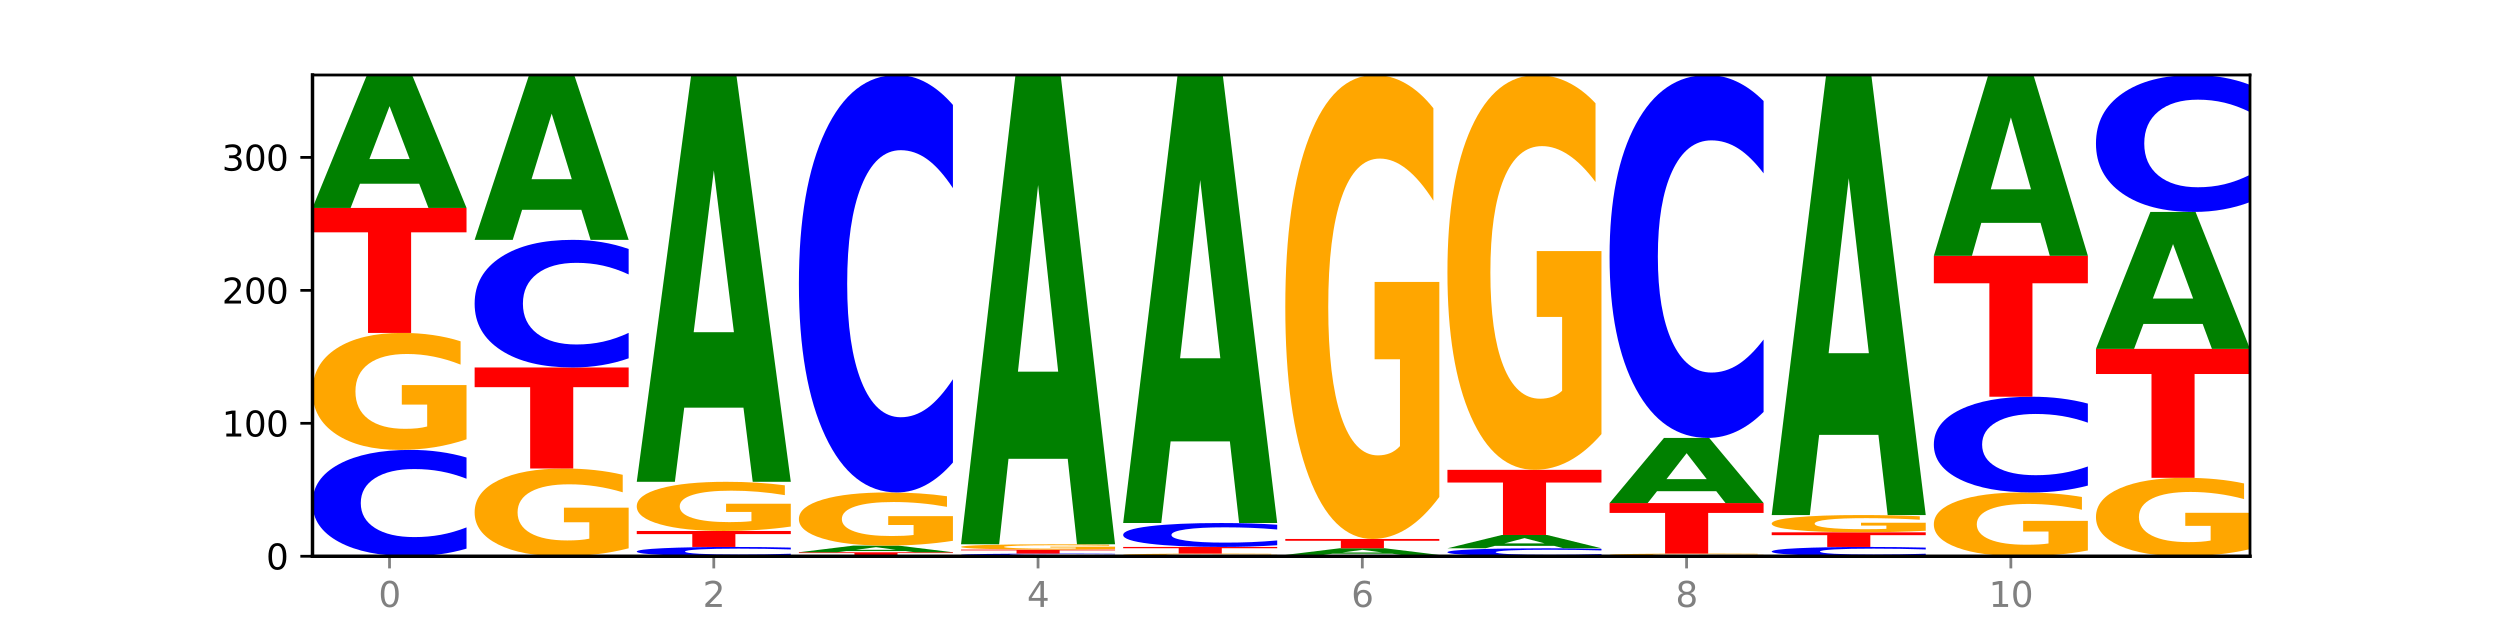<?xml version="1.0" encoding="utf-8" standalone="no"?>
<!DOCTYPE svg PUBLIC "-//W3C//DTD SVG 1.1//EN"
  "http://www.w3.org/Graphics/SVG/1.1/DTD/svg11.dtd">
<svg xmlns:xlink="http://www.w3.org/1999/xlink" width="720pt" height="180pt" viewBox="0 0 720 180" xmlns="http://www.w3.org/2000/svg" version="1.1">
 <defs>
  <style type="text/css">*{stroke-linejoin: round; stroke-linecap: butt}</style>
 </defs>
 <g id="figure_1">
  <g id="patch_1">
   <path d="M 0 180 
L 720 180 
L 720 0 
L 0 0 
z
" style="fill: #ffffff"/>
  </g>
  <g id="axes_1">
   <g id="patch_2">
    <path d="M 90 160.2 
L 648 160.2 
L 648 21.6 
L 90 21.6 
z
" style="fill: #ffffff"/>
   </g>
   <g id="line2d_1">
    <path d="M 90 160.2 
L 648 160.2 
" clip-path="url(#p39545aeeb7)" style="fill: none; stroke: #000000; stroke-width: 0.5; stroke-linecap: square"/>
   </g>
   <g id="patch_3">
    <path d="M 134.36 158.004 
Q 130.649 159.093 126.637 159.643 
Q 122.624 160.2 118.254 160.2 
Q 105.222 160.2 97.611 156.075 
Q 90 151.949 90 144.895 
Q 90 137.814 97.611 133.695 
Q 105.222 129.57 118.254 129.57 
Q 122.624 129.57 126.637 130.127 
Q 130.649 130.677 134.36 131.766 
L 134.36 137.871 
Q 130.616 136.429 126.983 135.758 
Q 123.351 135.087 119.339 135.087 
Q 112.141 135.087 108.017 137.701 
Q 103.904 140.307 103.904 144.895 
Q 103.904 149.463 108.017 152.076 
Q 112.141 154.683 119.339 154.683 
Q 123.351 154.683 126.983 154.012 
Q 130.616 153.335 134.36 151.892 
L 134.36 158.004 
z
" clip-path="url(#p39545aeeb7)" style="fill: #0000ff"/>
   </g>
   <g id="patch_4">
    <path d="M 134.36 126.522 
Q 129.886 128.046 125.074 128.812 
Q 120.263 129.57 115.133 129.57 
Q 103.541 129.57 96.77 125.032 
Q 90 120.494 90 112.734 
Q 90 104.883 96.89 100.38 
Q 103.789 95.877 115.789 95.877 
Q 120.412 95.877 124.647 96.49 
Q 128.892 97.095 132.65 98.292 
L 132.65 105.009 
Q 128.773 103.471 124.935 102.712 
Q 121.098 101.946 117.24 101.946 
Q 110.102 101.946 106.235 104.744 
Q 102.367 107.535 102.367 112.734 
Q 102.367 117.885 106.096 120.696 
Q 109.824 123.501 116.684 123.501 
Q 118.553 123.501 120.153 123.341 
Q 121.754 123.174 123.026 122.826 
L 123.026 116.52 
L 115.719 116.52 
L 115.719 110.904 
L 134.36 110.904 
L 134.36 126.522 
z
" clip-path="url(#p39545aeeb7)" style="fill: #ffa600"/>
   </g>
   <g id="patch_5">
    <path d="M 90 59.887 
L 134.36 59.887 
L 134.36 66.906 
L 118.401 66.906 
L 118.401 95.877 
L 105.99 95.877 
L 105.99 66.906 
L 90 66.906 
L 90 59.887 
z
" clip-path="url(#p39545aeeb7)" style="fill: #ff0000"/>
   </g>
   <g id="patch_6">
    <path d="M 120.728 52.913 
L 103.668 52.913 
L 100.974 59.887 
L 90 59.887 
L 105.672 21.6 
L 118.687 21.6 
L 134.36 59.887 
L 123.395 59.887 
L 120.728 52.913 
z
M 106.389 45.806 
L 117.98 45.806 
L 112.194 30.577 
L 106.389 45.806 
z
" clip-path="url(#p39545aeeb7)" style="fill: #008000"/>
   </g>
   <g id="patch_7">
    <path d="M 181.054 157.914 
Q 176.581 159.057 171.769 159.631 
Q 166.957 160.2 161.827 160.2 
Q 150.235 160.2 143.465 156.797 
Q 136.695 153.393 136.695 147.573 
Q 136.695 141.685 143.584 138.308 
Q 150.484 134.93 162.483 134.93 
Q 167.106 134.93 171.341 135.39 
Q 175.586 135.844 179.344 136.742 
L 179.344 141.779 
Q 175.467 140.625 171.63 140.056 
Q 167.792 139.482 163.935 139.482 
Q 156.797 139.482 152.929 141.581 
Q 149.062 143.674 149.062 147.573 
Q 149.062 151.436 152.79 153.545 
Q 156.518 155.648 163.378 155.648 
Q 165.247 155.648 166.848 155.528 
Q 168.448 155.403 169.721 155.142 
L 169.721 150.413 
L 162.414 150.413 
L 162.414 146.2 
L 181.054 146.2 
L 181.054 157.914 
z
" clip-path="url(#p39545aeeb7)" style="fill: #ffa600"/>
   </g>
   <g id="patch_8">
    <path d="M 136.695 105.832 
L 181.054 105.832 
L 181.054 111.507 
L 165.095 111.507 
L 165.095 134.93 
L 152.685 134.93 
L 152.685 111.507 
L 136.695 111.507 
L 136.695 105.832 
z
" clip-path="url(#p39545aeeb7)" style="fill: #ff0000"/>
   </g>
   <g id="patch_9">
    <path d="M 181.054 103.197 
Q 177.344 104.503 173.331 105.164 
Q 169.319 105.832 164.949 105.832 
Q 151.917 105.832 144.306 100.882 
Q 136.695 95.931 136.695 87.466 
Q 136.695 78.969 144.306 74.027 
Q 151.917 69.076 164.949 69.076 
Q 169.319 69.076 173.331 69.744 
Q 177.344 70.405 181.054 71.711 
L 181.054 79.038 
Q 177.31 77.307 173.678 76.502 
Q 170.045 75.697 166.033 75.697 
Q 158.835 75.697 154.711 78.833 
Q 150.598 81.961 150.598 87.466 
Q 150.598 92.947 154.711 96.083 
Q 158.835 99.211 166.033 99.211 
Q 170.045 99.211 173.678 98.406 
Q 177.31 97.594 181.054 95.863 
L 181.054 103.197 
z
" clip-path="url(#p39545aeeb7)" style="fill: #0000ff"/>
   </g>
   <g id="patch_10">
    <path d="M 167.423 60.428 
L 150.363 60.428 
L 147.669 69.076 
L 136.695 69.076 
L 152.367 21.6 
L 165.382 21.6 
L 181.054 69.076 
L 170.089 69.076 
L 167.423 60.428 
z
M 153.083 51.616 
L 164.675 51.616 
L 158.888 32.731 
L 153.083 51.616 
z
" clip-path="url(#p39545aeeb7)" style="fill: #008000"/>
   </g>
   <g id="patch_11">
    <path d="M 227.749 160.008 
Q 224.038 160.103 220.026 160.151 
Q 216.014 160.2 211.644 160.2 
Q 198.612 160.2 191 159.839 
Q 183.389 159.478 183.389 158.861 
Q 183.389 158.241 191 157.881 
Q 198.612 157.52 211.644 157.52 
Q 216.014 157.52 220.026 157.569 
Q 224.038 157.617 227.749 157.712 
L 227.749 158.246 
Q 224.005 158.12 220.372 158.061 
Q 216.74 158.003 212.728 158.003 
Q 205.53 158.003 201.406 158.231 
Q 197.293 158.459 197.293 158.861 
Q 197.293 159.26 201.406 159.489 
Q 205.53 159.717 212.728 159.717 
Q 216.74 159.717 220.372 159.659 
Q 224.005 159.599 227.749 159.473 
L 227.749 160.008 
z
" clip-path="url(#p39545aeeb7)" style="fill: #0000ff"/>
   </g>
   <g id="patch_12">
    <path d="M 183.389 152.925 
L 227.749 152.925 
L 227.749 153.821 
L 211.79 153.821 
L 211.79 157.52 
L 199.379 157.52 
L 199.379 153.821 
L 183.389 153.821 
L 183.389 152.925 
z
" clip-path="url(#p39545aeeb7)" style="fill: #ff0000"/>
   </g>
   <g id="patch_13">
    <path d="M 227.749 151.644 
Q 223.275 152.285 218.463 152.606 
Q 213.652 152.925 208.522 152.925 
Q 196.93 152.925 190.159 151.017 
Q 183.389 149.109 183.389 145.847 
Q 183.389 142.546 190.279 140.652 
Q 197.178 138.759 209.178 138.759 
Q 213.801 138.759 218.036 139.017 
Q 222.281 139.271 226.039 139.775 
L 226.039 142.598 
Q 222.162 141.952 218.324 141.633 
Q 214.487 141.311 210.629 141.311 
Q 203.491 141.311 199.624 142.487 
Q 195.757 143.661 195.757 145.847 
Q 195.757 148.012 199.485 149.194 
Q 203.213 150.374 210.073 150.374 
Q 211.942 150.374 213.542 150.306 
Q 215.143 150.236 216.415 150.09 
L 216.415 147.439 
L 209.108 147.439 
L 209.108 145.077 
L 227.749 145.077 
L 227.749 151.644 
z
" clip-path="url(#p39545aeeb7)" style="fill: #ffa600"/>
   </g>
   <g id="patch_14">
    <path d="M 214.117 117.416 
L 197.057 117.416 
L 194.363 138.759 
L 183.389 138.759 
L 199.062 21.6 
L 212.077 21.6 
L 227.749 138.759 
L 216.784 138.759 
L 214.117 117.416 
z
M 199.778 95.672 
L 211.369 95.672 
L 205.583 49.069 
L 199.778 95.672 
z
" clip-path="url(#p39545aeeb7)" style="fill: #008000"/>
   </g>
   <g id="patch_15">
    <path d="M 230.084 159.051 
L 274.444 159.051 
L 274.444 159.275 
L 258.484 159.275 
L 258.484 160.2 
L 246.074 160.2 
L 246.074 159.275 
L 230.084 159.275 
L 230.084 159.051 
z
" clip-path="url(#p39545aeeb7)" style="fill: #ff0000"/>
   </g>
   <g id="patch_16">
    <path d="M 260.812 158.703 
L 243.752 158.703 
L 241.058 159.051 
L 230.084 159.051 
L 245.756 157.137 
L 258.771 157.137 
L 274.444 159.051 
L 263.478 159.051 
L 260.812 158.703 
z
M 246.473 158.347 
L 258.064 158.347 
L 252.277 157.586 
L 246.473 158.347 
z
" clip-path="url(#p39545aeeb7)" style="fill: #008000"/>
   </g>
   <g id="patch_17">
    <path d="M 274.444 155.751 
Q 269.97 156.444 265.158 156.792 
Q 260.346 157.137 255.216 157.137 
Q 243.624 157.137 236.854 155.074 
Q 230.084 153.012 230.084 149.484 
Q 230.084 145.916 236.973 143.869 
Q 243.873 141.822 255.872 141.822 
Q 260.495 141.822 264.73 142.1 
Q 268.976 142.376 272.734 142.92 
L 272.734 145.973 
Q 268.856 145.274 265.019 144.929 
Q 261.181 144.581 257.324 144.581 
Q 250.186 144.581 246.318 145.853 
Q 242.451 147.121 242.451 149.484 
Q 242.451 151.825 246.179 153.103 
Q 249.907 154.378 256.767 154.378 
Q 258.636 154.378 260.237 154.306 
Q 261.837 154.23 263.11 154.072 
L 263.11 151.205 
L 255.803 151.205 
L 255.803 148.652 
L 274.444 148.652 
L 274.444 155.751 
z
" clip-path="url(#p39545aeeb7)" style="fill: #ffa600"/>
   </g>
   <g id="patch_18">
    <path d="M 274.444 133.205 
Q 270.733 137.476 266.721 139.637 
Q 262.708 141.822 258.338 141.822 
Q 245.306 141.822 237.695 125.63 
Q 230.084 109.438 230.084 81.748 
Q 230.084 53.959 237.695 37.792 
Q 245.306 21.6 258.338 21.6 
Q 262.708 21.6 266.721 23.785 
Q 270.733 25.946 274.444 30.217 
L 274.444 54.182 
Q 270.699 48.52 267.067 45.888 
Q 263.435 43.255 259.422 43.255 
Q 252.224 43.255 248.1 53.512 
Q 243.987 63.744 243.987 81.748 
Q 243.987 99.679 248.1 109.935 
Q 252.224 120.167 259.422 120.167 
Q 263.435 120.167 267.067 117.534 
Q 270.699 114.877 274.444 109.215 
L 274.444 133.205 
z
" clip-path="url(#p39545aeeb7)" style="fill: #0000ff"/>
   </g>
   <g id="patch_19">
    <path d="M 321.138 160.145 
Q 317.427 160.172 313.415 160.186 
Q 309.403 160.2 305.033 160.2 
Q 292.001 160.2 284.389 160.097 
Q 276.778 159.994 276.778 159.817 
Q 276.778 159.64 284.389 159.537 
Q 292.001 159.434 305.033 159.434 
Q 309.403 159.434 313.415 159.448 
Q 317.427 159.462 321.138 159.489 
L 321.138 159.642 
Q 317.394 159.606 313.762 159.589 
Q 310.129 159.572 306.117 159.572 
Q 298.919 159.572 294.795 159.638 
Q 290.682 159.703 290.682 159.817 
Q 290.682 159.932 294.795 159.997 
Q 298.919 160.062 306.117 160.062 
Q 310.129 160.062 313.762 160.045 
Q 317.394 160.028 321.138 159.992 
L 321.138 160.145 
z
" clip-path="url(#p39545aeeb7)" style="fill: #0000ff"/>
   </g>
   <g id="patch_20">
    <path d="M 276.778 158.286 
L 321.138 158.286 
L 321.138 158.51 
L 305.179 158.51 
L 305.179 159.434 
L 292.768 159.434 
L 292.768 158.51 
L 276.778 158.51 
L 276.778 158.286 
z
" clip-path="url(#p39545aeeb7)" style="fill: #ff0000"/>
   </g>
   <g id="patch_21">
    <path d="M 321.138 158.147 
Q 316.664 158.216 311.853 158.251 
Q 307.041 158.286 301.911 158.286 
Q 290.319 158.286 283.549 158.079 
Q 276.778 157.873 276.778 157.52 
Q 276.778 157.164 283.668 156.959 
Q 290.567 156.754 302.567 156.754 
Q 307.19 156.754 311.425 156.782 
Q 315.67 156.81 319.428 156.864 
L 319.428 157.169 
Q 315.551 157.099 311.713 157.065 
Q 307.876 157.03 304.018 157.03 
Q 296.88 157.03 293.013 157.157 
Q 289.146 157.284 289.146 157.52 
Q 289.146 157.754 292.874 157.882 
Q 296.602 158.01 303.462 158.01 
Q 305.331 158.01 306.931 158.002 
Q 308.532 157.995 309.805 157.979 
L 309.805 157.692 
L 302.497 157.692 
L 302.497 157.437 
L 321.138 157.437 
L 321.138 158.147 
z
" clip-path="url(#p39545aeeb7)" style="fill: #ffa600"/>
   </g>
   <g id="patch_22">
    <path d="M 307.506 132.133 
L 290.446 132.133 
L 287.753 156.754 
L 276.778 156.754 
L 292.451 21.6 
L 305.466 21.6 
L 321.138 156.754 
L 310.173 156.754 
L 307.506 132.133 
z
M 293.167 107.049 
L 304.758 107.049 
L 298.972 53.289 
L 293.167 107.049 
z
" clip-path="url(#p39545aeeb7)" style="fill: #008000"/>
   </g>
   <g id="patch_23">
    <path d="M 367.833 160.131 
Q 363.359 160.165 358.547 160.183 
Q 353.735 160.2 348.605 160.2 
Q 337.013 160.2 330.243 160.097 
Q 323.473 159.994 323.473 159.817 
Q 323.473 159.639 330.362 159.537 
Q 337.262 159.434 349.262 159.434 
Q 353.884 159.434 358.12 159.448 
Q 362.365 159.462 366.123 159.489 
L 366.123 159.642 
Q 362.245 159.607 358.408 159.59 
Q 354.57 159.572 350.713 159.572 
Q 343.575 159.572 339.708 159.636 
Q 335.84 159.699 335.84 159.817 
Q 335.84 159.934 339.568 159.998 
Q 343.297 160.062 350.156 160.062 
Q 352.025 160.062 353.626 160.058 
Q 355.227 160.055 356.499 160.047 
L 356.499 159.903 
L 349.192 159.903 
L 349.192 159.776 
L 367.833 159.776 
L 367.833 160.131 
z
" clip-path="url(#p39545aeeb7)" style="fill: #ffa600"/>
   </g>
   <g id="patch_24">
    <path d="M 323.473 157.52 
L 367.833 157.52 
L 367.833 157.893 
L 351.873 157.893 
L 351.873 159.434 
L 339.463 159.434 
L 339.463 157.893 
L 323.473 157.893 
L 323.473 157.52 
z
" clip-path="url(#p39545aeeb7)" style="fill: #ff0000"/>
   </g>
   <g id="patch_25">
    <path d="M 367.833 157.026 
Q 364.122 157.271 360.11 157.395 
Q 356.097 157.52 351.727 157.52 
Q 338.695 157.52 331.084 156.592 
Q 323.473 155.663 323.473 154.076 
Q 323.473 152.483 331.084 151.556 
Q 338.695 150.628 351.727 150.628 
Q 356.097 150.628 360.11 150.753 
Q 364.122 150.877 367.833 151.122 
L 367.833 152.496 
Q 364.088 152.171 360.456 152.02 
Q 356.824 151.87 352.811 151.87 
Q 345.614 151.87 341.489 152.458 
Q 337.376 153.044 337.376 154.076 
Q 337.376 155.104 341.489 155.692 
Q 345.614 156.278 352.811 156.278 
Q 356.824 156.278 360.456 156.128 
Q 364.088 155.975 367.833 155.651 
L 367.833 157.026 
z
" clip-path="url(#p39545aeeb7)" style="fill: #0000ff"/>
   </g>
   <g id="patch_26">
    <path d="M 354.201 127.123 
L 337.141 127.123 
L 334.447 150.628 
L 323.473 150.628 
L 339.145 21.6 
L 352.16 21.6 
L 367.833 150.628 
L 356.867 150.628 
L 354.201 127.123 
z
M 339.862 103.176 
L 351.453 103.176 
L 345.666 51.852 
L 339.862 103.176 
z
" clip-path="url(#p39545aeeb7)" style="fill: #008000"/>
   </g>
   <g id="patch_27">
    <path d="M 414.527 160.173 
Q 410.817 160.186 406.804 160.193 
Q 402.792 160.2 398.422 160.2 
Q 385.39 160.2 377.779 160.148 
Q 370.167 160.097 370.167 160.009 
Q 370.167 159.92 377.779 159.869 
Q 385.39 159.817 398.422 159.817 
Q 402.792 159.817 406.804 159.824 
Q 410.817 159.831 414.527 159.845 
L 414.527 159.921 
Q 410.783 159.903 407.151 159.894 
Q 403.518 159.886 399.506 159.886 
Q 392.308 159.886 388.184 159.919 
Q 384.071 159.951 384.071 160.009 
Q 384.071 160.066 388.184 160.098 
Q 392.308 160.131 399.506 160.131 
Q 403.518 160.131 407.151 160.123 
Q 410.783 160.114 414.527 160.096 
L 414.527 160.173 
z
" clip-path="url(#p39545aeeb7)" style="fill: #0000ff"/>
   </g>
   <g id="patch_28">
    <path d="M 400.895 159.468 
L 383.835 159.468 
L 381.142 159.817 
L 370.167 159.817 
L 385.84 157.903 
L 398.855 157.903 
L 414.527 159.817 
L 403.562 159.817 
L 400.895 159.468 
z
M 386.556 159.113 
L 398.147 159.113 
L 392.361 158.352 
L 386.556 159.113 
z
" clip-path="url(#p39545aeeb7)" style="fill: #008000"/>
   </g>
   <g id="patch_29">
    <path d="M 370.167 155.223 
L 414.527 155.223 
L 414.527 155.745 
L 398.568 155.745 
L 398.568 157.903 
L 386.158 157.903 
L 386.158 155.745 
L 370.167 155.745 
L 370.167 155.223 
z
" clip-path="url(#p39545aeeb7)" style="fill: #ff0000"/>
   </g>
   <g id="patch_30">
    <path d="M 414.527 143.133 
Q 410.053 149.178 405.242 152.214 
Q 400.43 155.223 395.3 155.223 
Q 383.708 155.223 376.938 137.226 
Q 370.167 119.229 370.167 88.453 
Q 370.167 57.317 377.057 39.459 
Q 383.956 21.6 395.956 21.6 
Q 400.579 21.6 404.814 24.029 
Q 409.059 26.43 412.817 31.178 
L 412.817 57.814 
Q 408.94 51.714 405.102 48.705 
Q 401.265 45.669 397.408 45.669 
Q 390.269 45.669 386.402 56.765 
Q 382.535 67.834 382.535 88.453 
Q 382.535 108.878 386.263 120.03 
Q 389.991 131.153 396.851 131.153 
Q 398.72 131.153 400.321 130.519 
Q 401.921 129.856 403.194 128.476 
L 403.194 103.468 
L 395.887 103.468 
L 395.887 81.193 
L 414.527 81.193 
L 414.527 143.133 
z
" clip-path="url(#p39545aeeb7)" style="fill: #ffa600"/>
   </g>
   <g id="patch_31">
    <path d="M 461.222 160.035 
Q 457.511 160.117 453.499 160.158 
Q 449.486 160.2 445.116 160.2 
Q 432.084 160.2 424.473 159.891 
Q 416.862 159.581 416.862 159.052 
Q 416.862 158.521 424.473 158.212 
Q 432.084 157.903 445.116 157.903 
Q 449.486 157.903 453.499 157.945 
Q 457.511 157.986 461.222 158.067 
L 461.222 158.525 
Q 457.478 158.417 453.845 158.367 
Q 450.213 158.317 446.2 158.317 
Q 439.003 158.317 434.879 158.513 
Q 430.766 158.708 430.766 159.052 
Q 430.766 159.395 434.879 159.591 
Q 439.003 159.786 446.2 159.786 
Q 450.213 159.786 453.845 159.736 
Q 457.478 159.685 461.222 159.577 
L 461.222 160.035 
z
" clip-path="url(#p39545aeeb7)" style="fill: #0000ff"/>
   </g>
   <g id="patch_32">
    <path d="M 447.59 157.205 
L 430.53 157.205 
L 427.836 157.903 
L 416.862 157.903 
L 432.534 154.074 
L 445.549 154.074 
L 461.222 157.903 
L 450.257 157.903 
L 447.59 157.205 
z
M 433.251 156.495 
L 444.842 156.495 
L 439.055 154.972 
L 433.251 156.495 
z
" clip-path="url(#p39545aeeb7)" style="fill: #008000"/>
   </g>
   <g id="patch_33">
    <path d="M 416.862 135.313 
L 461.222 135.313 
L 461.222 138.972 
L 445.263 138.972 
L 445.263 154.074 
L 432.852 154.074 
L 432.852 138.972 
L 416.862 138.972 
L 416.862 135.313 
z
" clip-path="url(#p39545aeeb7)" style="fill: #ff0000"/>
   </g>
   <g id="patch_34">
    <path d="M 461.222 125.025 
Q 456.748 130.169 451.936 132.753 
Q 447.124 135.313 441.995 135.313 
Q 430.403 135.313 423.632 119.998 
Q 416.862 104.683 416.862 78.492 
Q 416.862 51.996 423.752 36.798 
Q 430.651 21.6 442.651 21.6 
Q 447.274 21.6 451.509 23.667 
Q 455.754 25.711 459.512 29.751 
L 459.512 52.418 
Q 455.635 47.227 451.797 44.667 
Q 447.96 42.083 444.102 42.083 
Q 436.964 42.083 433.097 51.526 
Q 429.229 60.945 429.229 78.492 
Q 429.229 95.874 432.958 105.364 
Q 436.686 114.83 443.545 114.83 
Q 445.414 114.83 447.015 114.29 
Q 448.616 113.726 449.888 112.552 
L 449.888 91.27 
L 442.581 91.27 
L 442.581 72.314 
L 461.222 72.314 
L 461.222 125.025 
z
" clip-path="url(#p39545aeeb7)" style="fill: #ffa600"/>
   </g>
   <g id="patch_35">
    <path d="M 507.916 160.131 
Q 503.443 160.165 498.631 160.183 
Q 493.819 160.2 488.689 160.2 
Q 477.097 160.2 470.327 160.097 
Q 463.556 159.994 463.556 159.817 
Q 463.556 159.639 470.446 159.537 
Q 477.346 159.434 489.345 159.434 
Q 493.968 159.434 498.203 159.448 
Q 502.448 159.462 506.206 159.489 
L 506.206 159.642 
Q 502.329 159.607 498.492 159.59 
Q 494.654 159.572 490.797 159.572 
Q 483.659 159.572 479.791 159.636 
Q 475.924 159.699 475.924 159.817 
Q 475.924 159.934 479.652 159.998 
Q 483.38 160.062 490.24 160.062 
Q 492.109 160.062 493.71 160.058 
Q 495.31 160.055 496.583 160.047 
L 496.583 159.903 
L 489.276 159.903 
L 489.276 159.776 
L 507.916 159.776 
L 507.916 160.131 
z
" clip-path="url(#p39545aeeb7)" style="fill: #ffa600"/>
   </g>
   <g id="patch_36">
    <path d="M 463.556 144.885 
L 507.916 144.885 
L 507.916 147.723 
L 491.957 147.723 
L 491.957 159.434 
L 479.547 159.434 
L 479.547 147.723 
L 463.556 147.723 
L 463.556 144.885 
z
" clip-path="url(#p39545aeeb7)" style="fill: #ff0000"/>
   </g>
   <g id="patch_37">
    <path d="M 494.285 141.467 
L 477.225 141.467 
L 474.531 144.885 
L 463.556 144.885 
L 479.229 126.124 
L 492.244 126.124 
L 507.916 144.885 
L 496.951 144.885 
L 494.285 141.467 
z
M 479.945 137.985 
L 491.536 137.985 
L 485.75 130.523 
L 479.945 137.985 
z
" clip-path="url(#p39545aeeb7)" style="fill: #008000"/>
   </g>
   <g id="patch_38">
    <path d="M 507.916 118.632 
Q 504.206 122.346 500.193 124.224 
Q 496.181 126.124 491.811 126.124 
Q 478.779 126.124 471.168 112.047 
Q 463.556 97.969 463.556 73.895 
Q 463.556 49.734 471.168 35.678 
Q 478.779 21.6 491.811 21.6 
Q 496.181 21.6 500.193 23.5 
Q 504.206 25.379 507.916 29.092 
L 507.916 49.928 
Q 504.172 45.005 500.54 42.716 
Q 496.907 40.428 492.895 40.428 
Q 485.697 40.428 481.573 49.345 
Q 477.46 58.241 477.46 73.895 
Q 477.46 89.484 481.573 98.401 
Q 485.697 107.297 492.895 107.297 
Q 496.907 107.297 500.54 105.008 
Q 504.172 102.698 507.916 97.775 
L 507.916 118.632 
z
" clip-path="url(#p39545aeeb7)" style="fill: #0000ff"/>
   </g>
   <g id="patch_39">
    <path d="M 554.611 160.008 
Q 550.9 160.103 546.888 160.151 
Q 542.875 160.2 538.505 160.2 
Q 525.474 160.2 517.862 159.839 
Q 510.251 159.478 510.251 158.861 
Q 510.251 158.241 517.862 157.881 
Q 525.474 157.52 538.505 157.52 
Q 542.875 157.52 546.888 157.569 
Q 550.9 157.617 554.611 157.712 
L 554.611 158.246 
Q 550.867 158.12 547.234 158.061 
Q 543.602 158.003 539.59 158.003 
Q 532.392 158.003 528.268 158.231 
Q 524.155 158.459 524.155 158.861 
Q 524.155 159.26 528.268 159.489 
Q 532.392 159.717 539.59 159.717 
Q 543.602 159.717 547.234 159.659 
Q 550.867 159.599 554.611 159.473 
L 554.611 160.008 
z
" clip-path="url(#p39545aeeb7)" style="fill: #0000ff"/>
   </g>
   <g id="patch_40">
    <path d="M 510.251 153.308 
L 554.611 153.308 
L 554.611 154.13 
L 538.652 154.13 
L 538.652 157.52 
L 526.241 157.52 
L 526.241 154.13 
L 510.251 154.13 
L 510.251 153.308 
z
" clip-path="url(#p39545aeeb7)" style="fill: #ff0000"/>
   </g>
   <g id="patch_41">
    <path d="M 554.611 152.858 
Q 550.137 153.083 545.325 153.196 
Q 540.514 153.308 535.384 153.308 
Q 523.792 153.308 517.021 152.638 
Q 510.251 151.968 510.251 150.821 
Q 510.251 149.661 517.141 148.996 
Q 524.04 148.331 536.04 148.331 
Q 540.663 148.331 544.898 148.421 
Q 549.143 148.511 552.901 148.688 
L 552.901 149.68 
Q 549.024 149.453 545.186 149.341 
Q 541.349 149.227 537.491 149.227 
Q 530.353 149.227 526.486 149.641 
Q 522.619 150.053 522.619 150.821 
Q 522.619 151.582 526.347 151.997 
Q 530.075 152.412 536.935 152.412 
Q 538.804 152.412 540.404 152.388 
Q 542.005 152.363 543.277 152.312 
L 543.277 151.38 
L 535.97 151.38 
L 535.97 150.551 
L 554.611 150.551 
L 554.611 152.858 
z
" clip-path="url(#p39545aeeb7)" style="fill: #ffa600"/>
   </g>
   <g id="patch_42">
    <path d="M 540.979 125.245 
L 523.919 125.245 
L 521.225 148.331 
L 510.251 148.331 
L 525.923 21.6 
L 538.938 21.6 
L 554.611 148.331 
L 543.646 148.331 
L 540.979 125.245 
z
M 526.64 101.724 
L 538.231 101.724 
L 532.445 51.314 
L 526.64 101.724 
z
" clip-path="url(#p39545aeeb7)" style="fill: #008000"/>
   </g>
   <g id="patch_43">
    <path d="M 601.305 158.537 
Q 596.832 159.369 592.02 159.786 
Q 587.208 160.2 582.078 160.2 
Q 570.486 160.2 563.716 157.725 
Q 556.946 155.25 556.946 151.017 
Q 556.946 146.735 563.835 144.278 
Q 570.735 141.822 582.734 141.822 
Q 587.357 141.822 591.592 142.156 
Q 595.838 142.486 599.595 143.139 
L 599.595 146.803 
Q 595.718 145.964 591.881 145.55 
Q 588.043 145.132 584.186 145.132 
Q 577.048 145.132 573.18 146.659 
Q 569.313 148.181 569.313 151.017 
Q 569.313 153.826 573.041 155.36 
Q 576.769 156.89 583.629 156.89 
Q 585.498 156.89 587.099 156.802 
Q 588.699 156.711 589.972 156.521 
L 589.972 153.082 
L 582.665 153.082 
L 582.665 150.018 
L 601.305 150.018 
L 601.305 158.537 
z
" clip-path="url(#p39545aeeb7)" style="fill: #ffa600"/>
   </g>
   <g id="patch_44">
    <path d="M 601.305 139.846 
Q 597.595 140.826 593.582 141.321 
Q 589.57 141.822 585.2 141.822 
Q 572.168 141.822 564.557 138.109 
Q 556.946 134.397 556.946 128.047 
Q 556.946 121.675 564.557 117.968 
Q 572.168 114.255 585.2 114.255 
Q 589.57 114.255 593.582 114.756 
Q 597.595 115.252 601.305 116.231 
L 601.305 121.726 
Q 597.561 120.428 593.929 119.824 
Q 590.297 119.221 586.284 119.221 
Q 579.086 119.221 574.962 121.573 
Q 570.849 123.919 570.849 128.047 
Q 570.849 132.159 574.962 134.51 
Q 579.086 136.857 586.284 136.857 
Q 590.297 136.857 593.929 136.253 
Q 597.561 135.644 601.305 134.345 
L 601.305 139.846 
z
" clip-path="url(#p39545aeeb7)" style="fill: #0000ff"/>
   </g>
   <g id="patch_45">
    <path d="M 556.946 73.671 
L 601.305 73.671 
L 601.305 81.586 
L 585.346 81.586 
L 585.346 114.255 
L 572.936 114.255 
L 572.936 81.586 
L 556.946 81.586 
L 556.946 73.671 
z
" clip-path="url(#p39545aeeb7)" style="fill: #ff0000"/>
   </g>
   <g id="patch_46">
    <path d="M 587.674 64.185 
L 570.614 64.185 
L 567.92 73.671 
L 556.946 73.671 
L 572.618 21.6 
L 585.633 21.6 
L 601.305 73.671 
L 590.34 73.671 
L 587.674 64.185 
z
M 573.335 54.521 
L 584.926 54.521 
L 579.139 33.809 
L 573.335 54.521 
z
" clip-path="url(#p39545aeeb7)" style="fill: #008000"/>
   </g>
   <g id="patch_47">
    <path d="M 648 158.156 
Q 643.526 159.178 638.714 159.691 
Q 633.903 160.2 628.773 160.2 
Q 617.181 160.2 610.41 157.158 
Q 603.64 154.115 603.64 148.912 
Q 603.64 143.649 610.53 140.63 
Q 617.429 137.61 629.429 137.61 
Q 634.052 137.61 638.287 138.021 
Q 642.532 138.427 646.29 139.23 
L 646.29 143.733 
Q 642.413 142.701 638.575 142.193 
Q 634.738 141.68 630.88 141.68 
Q 623.742 141.68 619.875 143.555 
Q 616.008 145.427 616.008 148.912 
Q 616.008 152.365 619.736 154.25 
Q 623.464 156.131 630.324 156.131 
Q 632.193 156.131 633.793 156.024 
Q 635.394 155.912 636.666 155.678 
L 636.666 151.451 
L 629.359 151.451 
L 629.359 147.685 
L 648 147.685 
L 648 158.156 
z
" clip-path="url(#p39545aeeb7)" style="fill: #ffa600"/>
   </g>
   <g id="patch_48">
    <path d="M 603.64 100.472 
L 648 100.472 
L 648 107.715 
L 632.041 107.715 
L 632.041 137.61 
L 619.63 137.61 
L 619.63 107.715 
L 603.64 107.715 
L 603.64 100.472 
z
" clip-path="url(#p39545aeeb7)" style="fill: #ff0000"/>
   </g>
   <g id="patch_49">
    <path d="M 634.368 93.288 
L 617.308 93.288 
L 614.614 100.472 
L 603.64 100.472 
L 619.313 61.036 
L 632.328 61.036 
L 648 100.472 
L 637.035 100.472 
L 634.368 93.288 
z
M 620.029 85.969 
L 631.62 85.969 
L 625.834 70.282 
L 620.029 85.969 
z
" clip-path="url(#p39545aeeb7)" style="fill: #008000"/>
   </g>
   <g id="patch_50">
    <path d="M 648 58.209 
Q 644.289 59.61 640.277 60.319 
Q 636.265 61.036 631.895 61.036 
Q 618.863 61.036 611.251 55.725 
Q 603.64 50.413 603.64 41.33 
Q 603.64 32.215 611.251 26.911 
Q 618.863 21.6 631.895 21.6 
Q 636.265 21.6 640.277 22.317 
Q 644.289 23.026 648 24.427 
L 648 32.288 
Q 644.256 30.431 640.623 29.567 
Q 636.991 28.704 632.979 28.704 
Q 625.781 28.704 621.657 32.068 
Q 617.544 35.424 617.544 41.33 
Q 617.544 47.212 621.657 50.576 
Q 625.781 53.932 632.979 53.932 
Q 636.991 53.932 640.623 53.069 
Q 644.256 52.197 648 50.34 
L 648 58.209 
z
" clip-path="url(#p39545aeeb7)" style="fill: #0000ff"/>
   </g>
   <g id="matplotlib.axis_1">
    <g id="xtick_1">
     <g id="line2d_2">
      <defs>
       <path id="m5869bb1fb3" d="M 0 0 
L 0 3.5 
" style="stroke: #808080; stroke-width: 0.8"/>
      </defs>
      <g>
       <use xlink:href="#m5869bb1fb3" x="112.18" y="160.2" style="fill: #808080; stroke: #808080; stroke-width: 0.8"/>
      </g>
     </g>
     <g id="text_1">
      <!-- 0 -->
      <g style="fill: #808080" transform="translate(108.999 174.798) scale(0.1 -0.1)">
       <defs>
        <path id="DejaVuSans-30" d="M 2034 4250 
Q 1547 4250 1301 3770 
Q 1056 3291 1056 2328 
Q 1056 1369 1301 889 
Q 1547 409 2034 409 
Q 2525 409 2770 889 
Q 3016 1369 3016 2328 
Q 3016 3291 2770 3770 
Q 2525 4250 2034 4250 
z
M 2034 4750 
Q 2819 4750 3233 4129 
Q 3647 3509 3647 2328 
Q 3647 1150 3233 529 
Q 2819 -91 2034 -91 
Q 1250 -91 836 529 
Q 422 1150 422 2328 
Q 422 3509 836 4129 
Q 1250 4750 2034 4750 
z
" transform="scale(0.016)"/>
       </defs>
       <use xlink:href="#DejaVuSans-30"/>
      </g>
     </g>
    </g>
    <g id="xtick_2">
     <g id="line2d_3">
      <g>
       <use xlink:href="#m5869bb1fb3" x="205.569" y="160.2" style="fill: #808080; stroke: #808080; stroke-width: 0.8"/>
      </g>
     </g>
     <g id="text_2">
      <!-- 2 -->
      <g style="fill: #808080" transform="translate(202.388 174.798) scale(0.1 -0.1)">
       <defs>
        <path id="DejaVuSans-32" d="M 1228 531 
L 3431 531 
L 3431 0 
L 469 0 
L 469 531 
Q 828 903 1448 1529 
Q 2069 2156 2228 2338 
Q 2531 2678 2651 2914 
Q 2772 3150 2772 3378 
Q 2772 3750 2511 3984 
Q 2250 4219 1831 4219 
Q 1534 4219 1204 4116 
Q 875 4013 500 3803 
L 500 4441 
Q 881 4594 1212 4672 
Q 1544 4750 1819 4750 
Q 2544 4750 2975 4387 
Q 3406 4025 3406 3419 
Q 3406 3131 3298 2873 
Q 3191 2616 2906 2266 
Q 2828 2175 2409 1742 
Q 1991 1309 1228 531 
z
" transform="scale(0.016)"/>
       </defs>
       <use xlink:href="#DejaVuSans-32"/>
      </g>
     </g>
    </g>
    <g id="xtick_3">
     <g id="line2d_4">
      <g>
       <use xlink:href="#m5869bb1fb3" x="298.958" y="160.2" style="fill: #808080; stroke: #808080; stroke-width: 0.8"/>
      </g>
     </g>
     <g id="text_3">
      <!-- 4 -->
      <g style="fill: #808080" transform="translate(295.777 174.798) scale(0.1 -0.1)">
       <defs>
        <path id="DejaVuSans-34" d="M 2419 4116 
L 825 1625 
L 2419 1625 
L 2419 4116 
z
M 2253 4666 
L 3047 4666 
L 3047 1625 
L 3713 1625 
L 3713 1100 
L 3047 1100 
L 3047 0 
L 2419 0 
L 2419 1100 
L 313 1100 
L 313 1709 
L 2253 4666 
z
" transform="scale(0.016)"/>
       </defs>
       <use xlink:href="#DejaVuSans-34"/>
      </g>
     </g>
    </g>
    <g id="xtick_4">
     <g id="line2d_5">
      <g>
       <use xlink:href="#m5869bb1fb3" x="392.347" y="160.2" style="fill: #808080; stroke: #808080; stroke-width: 0.8"/>
      </g>
     </g>
     <g id="text_4">
      <!-- 6 -->
      <g style="fill: #808080" transform="translate(389.166 174.798) scale(0.1 -0.1)">
       <defs>
        <path id="DejaVuSans-36" d="M 2113 2584 
Q 1688 2584 1439 2293 
Q 1191 2003 1191 1497 
Q 1191 994 1439 701 
Q 1688 409 2113 409 
Q 2538 409 2786 701 
Q 3034 994 3034 1497 
Q 3034 2003 2786 2293 
Q 2538 2584 2113 2584 
z
M 3366 4563 
L 3366 3988 
Q 3128 4100 2886 4159 
Q 2644 4219 2406 4219 
Q 1781 4219 1451 3797 
Q 1122 3375 1075 2522 
Q 1259 2794 1537 2939 
Q 1816 3084 2150 3084 
Q 2853 3084 3261 2657 
Q 3669 2231 3669 1497 
Q 3669 778 3244 343 
Q 2819 -91 2113 -91 
Q 1303 -91 875 529 
Q 447 1150 447 2328 
Q 447 3434 972 4092 
Q 1497 4750 2381 4750 
Q 2619 4750 2861 4703 
Q 3103 4656 3366 4563 
z
" transform="scale(0.016)"/>
       </defs>
       <use xlink:href="#DejaVuSans-36"/>
      </g>
     </g>
    </g>
    <g id="xtick_5">
     <g id="line2d_6">
      <g>
       <use xlink:href="#m5869bb1fb3" x="485.736" y="160.2" style="fill: #808080; stroke: #808080; stroke-width: 0.8"/>
      </g>
     </g>
     <g id="text_5">
      <!-- 8 -->
      <g style="fill: #808080" transform="translate(482.555 174.798) scale(0.1 -0.1)">
       <defs>
        <path id="DejaVuSans-38" d="M 2034 2216 
Q 1584 2216 1326 1975 
Q 1069 1734 1069 1313 
Q 1069 891 1326 650 
Q 1584 409 2034 409 
Q 2484 409 2743 651 
Q 3003 894 3003 1313 
Q 3003 1734 2745 1975 
Q 2488 2216 2034 2216 
z
M 1403 2484 
Q 997 2584 770 2862 
Q 544 3141 544 3541 
Q 544 4100 942 4425 
Q 1341 4750 2034 4750 
Q 2731 4750 3128 4425 
Q 3525 4100 3525 3541 
Q 3525 3141 3298 2862 
Q 3072 2584 2669 2484 
Q 3125 2378 3379 2068 
Q 3634 1759 3634 1313 
Q 3634 634 3220 271 
Q 2806 -91 2034 -91 
Q 1263 -91 848 271 
Q 434 634 434 1313 
Q 434 1759 690 2068 
Q 947 2378 1403 2484 
z
M 1172 3481 
Q 1172 3119 1398 2916 
Q 1625 2713 2034 2713 
Q 2441 2713 2670 2916 
Q 2900 3119 2900 3481 
Q 2900 3844 2670 4047 
Q 2441 4250 2034 4250 
Q 1625 4250 1398 4047 
Q 1172 3844 1172 3481 
z
" transform="scale(0.016)"/>
       </defs>
       <use xlink:href="#DejaVuSans-38"/>
      </g>
     </g>
    </g>
    <g id="xtick_6">
     <g id="line2d_7">
      <g>
       <use xlink:href="#m5869bb1fb3" x="579.126" y="160.2" style="fill: #808080; stroke: #808080; stroke-width: 0.8"/>
      </g>
     </g>
     <g id="text_6">
      <!-- 10 -->
      <g style="fill: #808080" transform="translate(572.763 174.798) scale(0.1 -0.1)">
       <defs>
        <path id="DejaVuSans-31" d="M 794 531 
L 1825 531 
L 1825 4091 
L 703 3866 
L 703 4441 
L 1819 4666 
L 2450 4666 
L 2450 531 
L 3481 531 
L 3481 0 
L 794 0 
L 794 531 
z
" transform="scale(0.016)"/>
       </defs>
       <use xlink:href="#DejaVuSans-31"/>
       <use xlink:href="#DejaVuSans-30" x="63.623"/>
      </g>
     </g>
    </g>
   </g>
   <g id="matplotlib.axis_2">
    <g id="ytick_1">
     <g id="line2d_8">
      <defs>
       <path id="m32ead4f6ba" d="M 0 0 
L -3.5 0 
" style="stroke: #000000; stroke-width: 0.8"/>
      </defs>
      <g>
       <use xlink:href="#m32ead4f6ba" x="90" y="160.2" style="stroke: #000000; stroke-width: 0.8"/>
      </g>
     </g>
     <g id="text_7">
      <!-- 0 -->
      <g transform="translate(76.638 163.999) scale(0.1 -0.1)">
       <use xlink:href="#DejaVuSans-30"/>
      </g>
     </g>
    </g>
    <g id="ytick_2">
     <g id="line2d_9">
      <g>
       <use xlink:href="#m32ead4f6ba" x="90" y="121.913" style="stroke: #000000; stroke-width: 0.8"/>
      </g>
     </g>
     <g id="text_8">
      <!-- 100 -->
      <g transform="translate(63.913 125.712) scale(0.1 -0.1)">
       <use xlink:href="#DejaVuSans-31"/>
       <use xlink:href="#DejaVuSans-30" x="63.623"/>
       <use xlink:href="#DejaVuSans-30" x="127.246"/>
      </g>
     </g>
    </g>
    <g id="ytick_3">
     <g id="line2d_10">
      <g>
       <use xlink:href="#m32ead4f6ba" x="90" y="83.625" style="stroke: #000000; stroke-width: 0.8"/>
      </g>
     </g>
     <g id="text_9">
      <!-- 200 -->
      <g transform="translate(63.913 87.425) scale(0.1 -0.1)">
       <use xlink:href="#DejaVuSans-32"/>
       <use xlink:href="#DejaVuSans-30" x="63.623"/>
       <use xlink:href="#DejaVuSans-30" x="127.246"/>
      </g>
     </g>
    </g>
    <g id="ytick_4">
     <g id="line2d_11">
      <g>
       <use xlink:href="#m32ead4f6ba" x="90" y="45.338" style="stroke: #000000; stroke-width: 0.8"/>
      </g>
     </g>
     <g id="text_10">
      <!-- 300 -->
      <g transform="translate(63.913 49.137) scale(0.1 -0.1)">
       <defs>
        <path id="DejaVuSans-33" d="M 2597 2516 
Q 3050 2419 3304 2112 
Q 3559 1806 3559 1356 
Q 3559 666 3084 287 
Q 2609 -91 1734 -91 
Q 1441 -91 1130 -33 
Q 819 25 488 141 
L 488 750 
Q 750 597 1062 519 
Q 1375 441 1716 441 
Q 2309 441 2620 675 
Q 2931 909 2931 1356 
Q 2931 1769 2642 2001 
Q 2353 2234 1838 2234 
L 1294 2234 
L 1294 2753 
L 1863 2753 
Q 2328 2753 2575 2939 
Q 2822 3125 2822 3475 
Q 2822 3834 2567 4026 
Q 2313 4219 1838 4219 
Q 1578 4219 1281 4162 
Q 984 4106 628 3988 
L 628 4550 
Q 988 4650 1302 4700 
Q 1616 4750 1894 4750 
Q 2613 4750 3031 4423 
Q 3450 4097 3450 3541 
Q 3450 3153 3228 2886 
Q 3006 2619 2597 2516 
z
" transform="scale(0.016)"/>
       </defs>
       <use xlink:href="#DejaVuSans-33"/>
       <use xlink:href="#DejaVuSans-30" x="63.623"/>
       <use xlink:href="#DejaVuSans-30" x="127.246"/>
      </g>
     </g>
    </g>
   </g>
   <g id="patch_51">
    <path d="M 90 160.2 
L 90 21.6 
" style="fill: none; stroke: #000000; stroke-linejoin: miter; stroke-linecap: square"/>
   </g>
   <g id="patch_52">
    <path d="M 648 160.2 
L 648 21.6 
" style="fill: none; stroke: #000000; stroke-width: 0.8; stroke-linejoin: miter; stroke-linecap: square"/>
   </g>
   <g id="patch_53">
    <path d="M 90 160.2 
L 648 160.2 
" style="fill: none; stroke: #000000; stroke-linejoin: miter; stroke-linecap: square"/>
   </g>
   <g id="patch_54">
    <path d="M 90 21.6 
L 648 21.6 
" style="fill: none; stroke: #000000; stroke-width: 0.8; stroke-linejoin: miter; stroke-linecap: square"/>
   </g>
  </g>
 </g>
 <defs>
  <clipPath id="p39545aeeb7">
   <rect x="90" y="21.6" width="558" height="138.6"/>
  </clipPath>
 </defs>
</svg>
